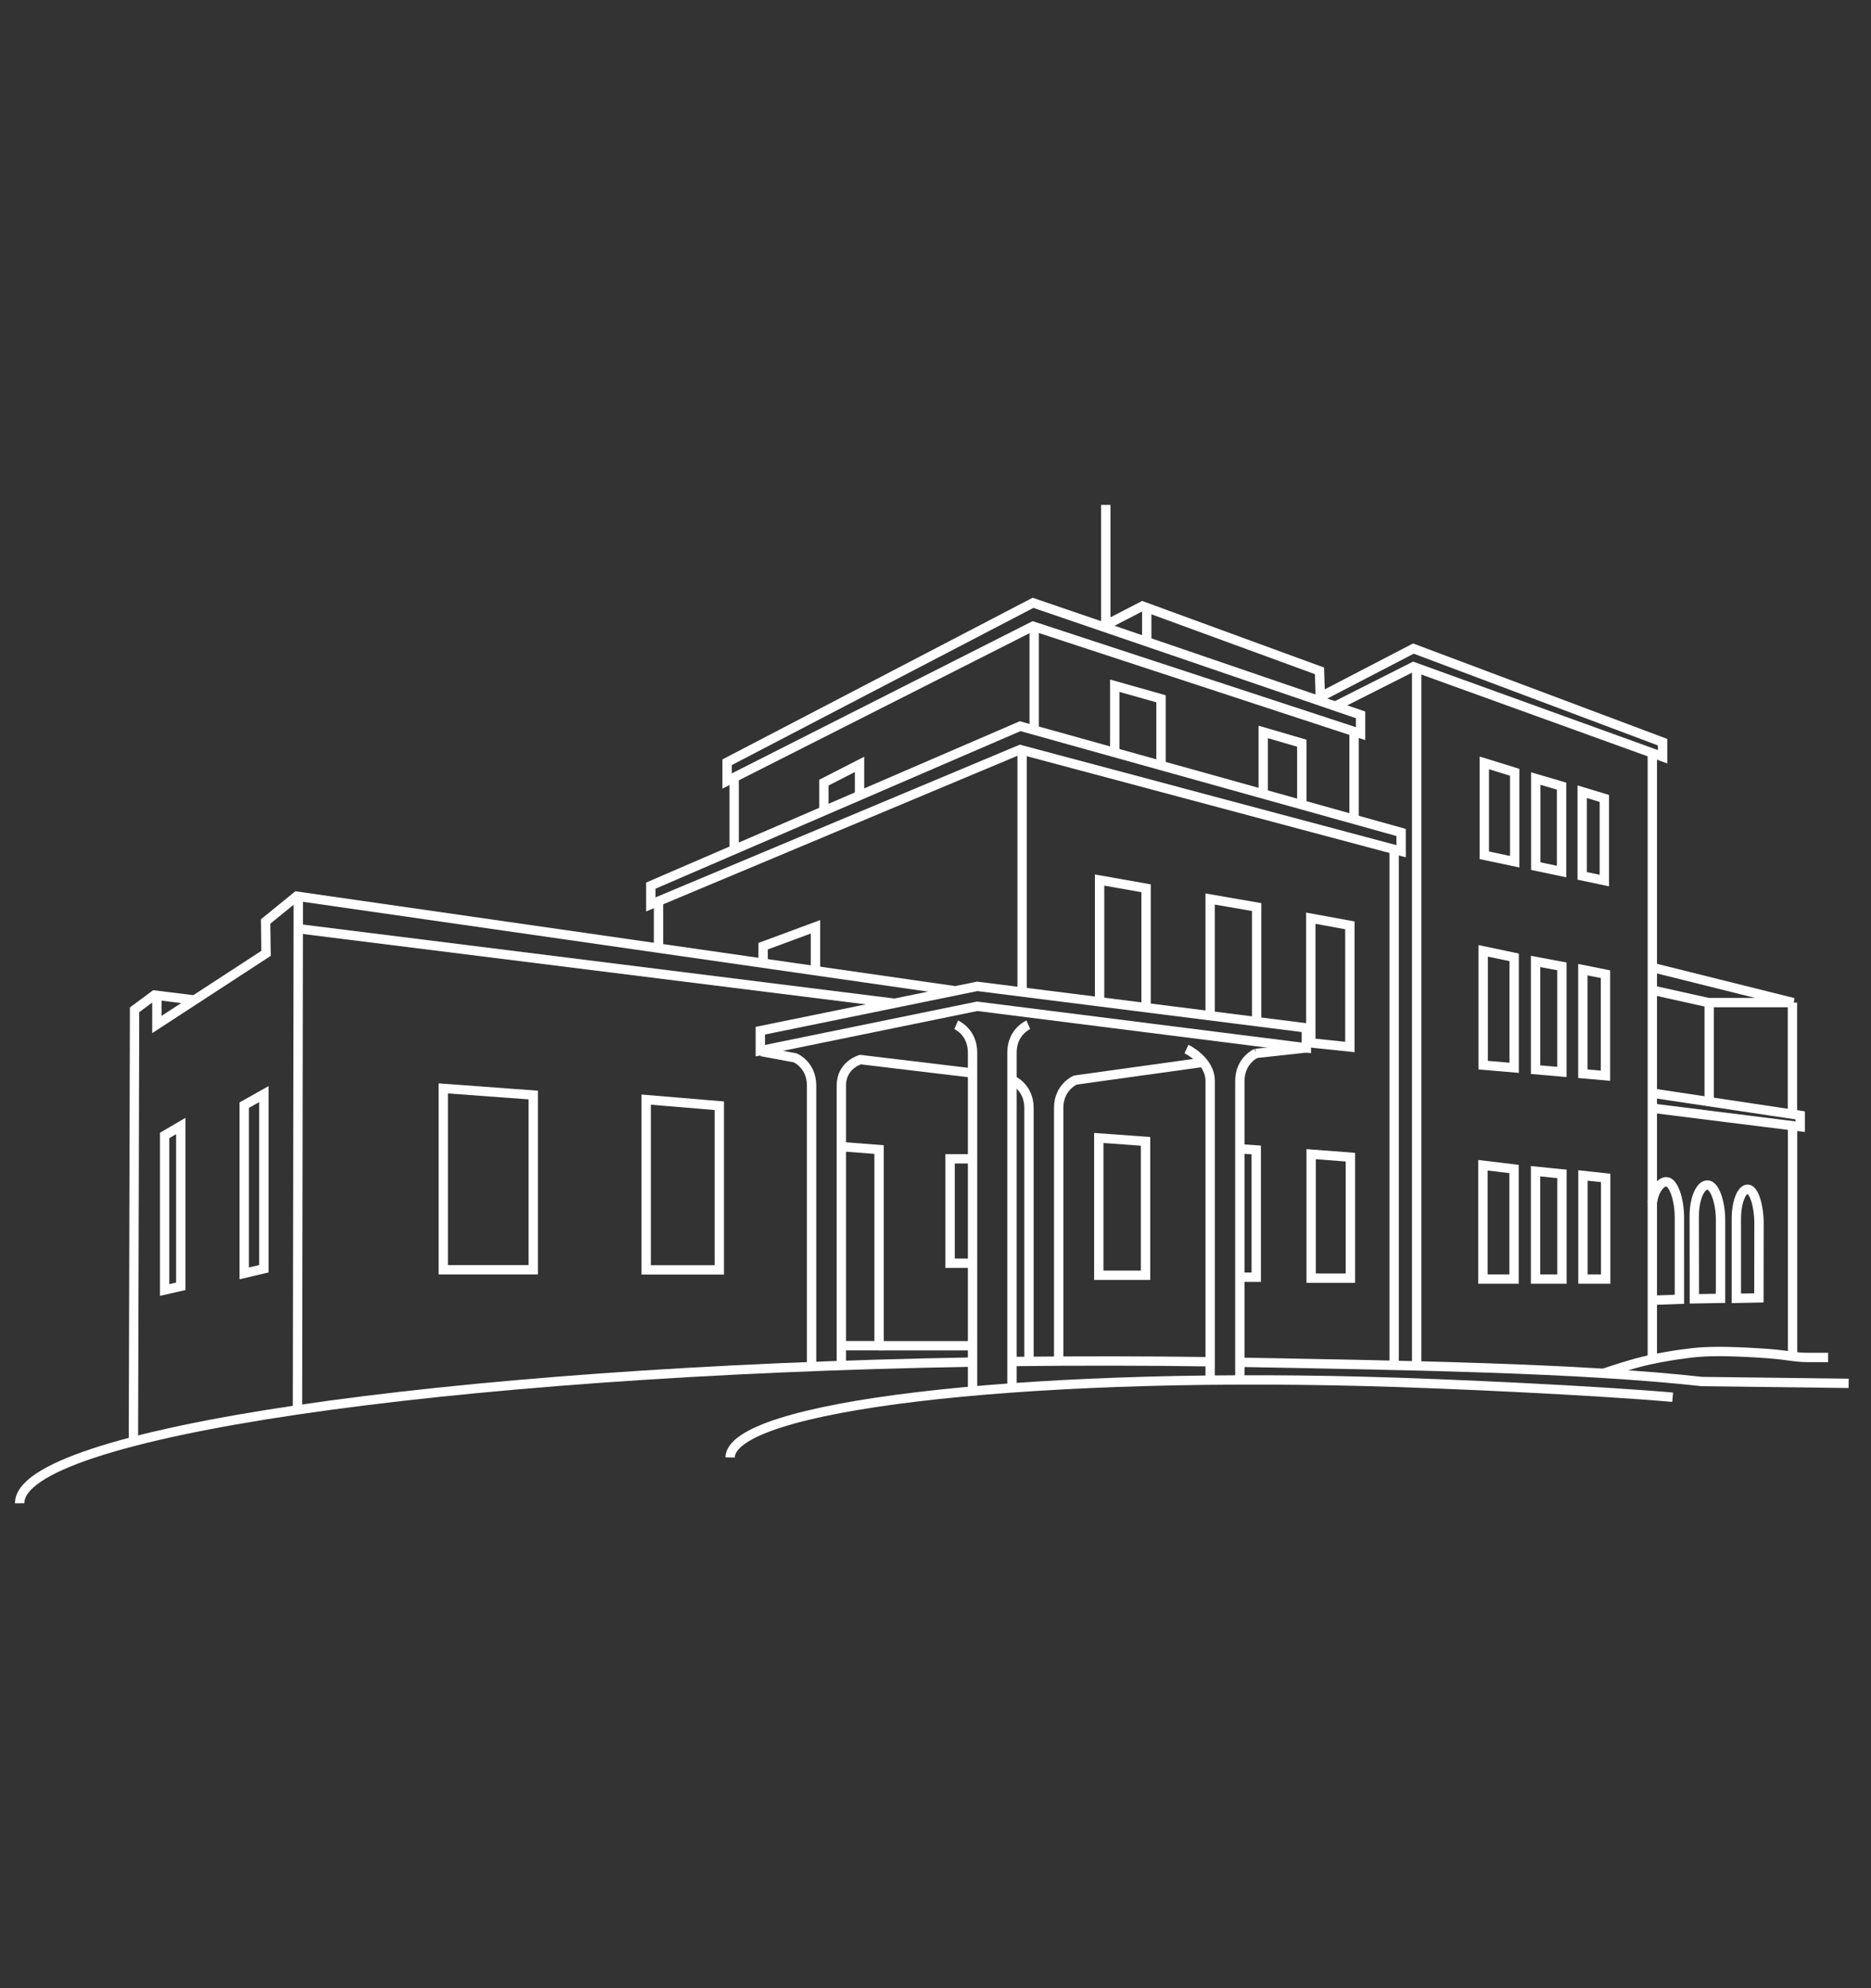 <?xml version="1.0" encoding="utf-8"?>
<!-- Generator: Adobe Illustrator 15.1.0, SVG Export Plug-In . SVG Version: 6.00 Build 0)  -->
<!DOCTYPE svg PUBLIC "-//W3C//DTD SVG 1.1//EN" "http://www.w3.org/Graphics/SVG/1.1/DTD/svg11.dtd">
<svg version="1.1" id="Ebene_1" xmlns="http://www.w3.org/2000/svg" xmlns:xlink="http://www.w3.org/1999/xlink" x="0px" y="0px"
	 width="80px" height="85px" viewBox="33.281 0 80 85" enable-background="new 33.281 0 80 85" xml:space="preserve">
<rect x="33.281" y="0" width="80" height="85" fill="#333333" stroke="none"/>
<g>
	<g>
		<path fill="none" stroke="#FFFFFF" stroke-width="0.4" d="M104.801,59.735c-3.197-0.279-9.509-0.584-13.197-0.678
			c-14.914-0.385-27.049,1.068-27.106,3.252"/>
		<path fill="none" stroke="#FFFFFF" stroke-width="0.4" d="M112.325,59.142l-6.277-0.078c-5.251-0.582-12.534-0.688-19.792-0.824"
			/>
		<path fill="none" stroke="#FFFFFF" stroke-width="0.4" d="M74.166,43.812c0,0,0.699,0.297,0.699,1.186v14.475"/>
		<path fill="none" stroke="#FFFFFF" stroke-width="0.4" d="M84.011,44.849c0,0,1.014,0.479,1.014,1.367v12.807"/>
		<path fill="none" stroke="#FFFFFF" stroke-width="0.4" d="M77.25,43.812c0,0-0.699,0.297-0.699,1.186v14.332"/>
		<path fill="none" stroke="#FFFFFF" stroke-width="0.4" d="M86.995,45.028c0,0-0.7,0.299-0.7,1.188v12.809"/>
		<line fill="none" stroke="#FFFFFF" stroke-width="0.4" x1="89.147" y1="44.8" x2="86.978" y2="45.036"/>
		<path fill="none" stroke="#FFFFFF" stroke-width="0.4" d="M74.713,45.856L70.071,45.3c0,0-0.816,0.223-0.816,1.111v11.98"/>
		<path fill="none" stroke="#FFFFFF" stroke-width="0.4" d="M85.032,58.218c-2.736-0.039-5.572-0.043-8.476-0.01"/>
		<path fill="none" stroke="#FFFFFF" stroke-width="0.4" d="M74.845,58.233c-22.653,0.389-40.76,3.053-40.722,6.035"/>
		<path fill="none" stroke="#FFFFFF" stroke-width="0.4" d="M67.983,58.433V46.411c0-0.889-0.699-1.184-0.699-1.184l-1.453-0.27"/>
		<path fill="none" stroke="#FFFFFF" stroke-width="0.4" d="M77.278,58.194V47.368c0-0.889-0.7-1.186-0.7-1.186"/>
		<polygon fill="none" stroke="#FFFFFF" stroke-width="0.4" points="65.791,44.919 75.065,43.021 89.138,44.8 89.138,43.946 
			75.065,42.169 65.791,44.065 		"/>
		<path fill="none" stroke="#FFFFFF" stroke-width="0.4" d="M84.781,45.407l-5.418,0.754l-0.116,0.021c0,0-0.699,0.297-0.699,1.186
			v10.785"/>
		<polyline fill="none" stroke="#FFFFFF" stroke-width="0.4" points="74.066,42.351 45.968,38.314 44.638,39.396 44.656,40.759 
			39.989,43.8 39.989,42.646 		"/>
		<line fill="none" stroke="#FFFFFF" stroke-width="0.4" x1="46.036" y1="38.452" x2="46.001" y2="60.249"/>
		<polygon fill="none" stroke="#FFFFFF" stroke-width="0.4" points="52.233,46.532 52.233,54.286 56.081,54.286 56.081,46.815 		"/>
		<polygon fill="none" stroke="#FFFFFF" stroke-width="0.4" points="60.91,47.011 60.91,54.29 64.037,54.29 64.037,47.274 		"/>
		<polygon fill="none" stroke="#FFFFFF" stroke-width="0.4" points="93.19,35.59 76.9,31.046 61.108,37.863 61.108,38.666 
			76.9,32.047 93.19,36.393 		"/>
		<polygon fill="none" stroke="#FFFFFF" stroke-width="0.4" points="91.456,30.562 77.451,25.772 64.37,32.588 64.37,33.39 
			77.451,26.771 91.456,31.365 		"/>
		<polyline fill="none" stroke="#FFFFFF" stroke-width="0.4" points="90.393,30.181 93.715,28.503 104.37,32.353 104.37,31.73 
			93.715,27.728 89.545,29.894 		"/>
		<polyline fill="none" stroke="#FFFFFF" stroke-width="0.4" points="89.738,29.855 89.698,28.68 82.13,25.91 80.426,26.791 		"/>
		<line fill="none" stroke="#FFFFFF" stroke-width="0.4" x1="64.672" y1="33.242" x2="64.672" y2="36.354"/>
		<line fill="none" stroke="#FFFFFF" stroke-width="0.4" x1="61.438" y1="38.477" x2="61.438" y2="40.503"/>
		<line fill="none" stroke="#FFFFFF" stroke-width="0.4" x1="76.985" y1="32.077" x2="76.985" y2="42.351"/>
		<line fill="none" stroke="#FFFFFF" stroke-width="0.4" x1="77.501" y1="26.82" x2="77.501" y2="31.167"/>
		<line fill="none" stroke="#FFFFFF" stroke-width="0.4" x1="91.178" y1="31.304" x2="91.178" y2="34.959"/>
		<line fill="none" stroke="#FFFFFF" stroke-width="0.4" x1="92.892" y1="36.324" x2="92.892" y2="58.353"/>
		<line fill="none" stroke="#FFFFFF" stroke-width="0.4" x1="82.313" y1="25.871" x2="82.313" y2="27.443"/>
		<polyline fill="none" stroke="#FFFFFF" stroke-width="0.4" points="38.986,61.493 39.035,43.171 39.885,42.542 41.58,42.751 		"/>
		<line fill="none" stroke="#FFFFFF" stroke-width="0.4" x1="71.565" y1="42.896" x2="45.968" y2="39.696"/>
		<line fill="none" stroke="#FFFFFF" stroke-width="0.4" x1="93.855" y1="28.639" x2="93.855" y2="58.433"/>
		<line fill="none" stroke="#FFFFFF" stroke-width="0.4" x1="103.931" y1="32.273" x2="103.931" y2="58.116"/>
		<polyline fill="none" stroke="#FFFFFF" stroke-width="0.4" points="69.309,49.026 70.868,49.146 70.868,57.532 69.269,57.532 		
			"/>
		<line fill="none" stroke="#FFFFFF" stroke-width="0.4" x1="70.868" y1="57.534" x2="74.865" y2="57.534"/>
		<polyline fill="none" stroke="#FFFFFF" stroke-width="0.4" points="74.826,49.542 73.905,49.542 73.905,54.007 74.826,54.007 		
			"/>
		<polyline fill="none" stroke="#FFFFFF" stroke-width="0.4" points="65.91,41.165 65.91,40.452 68.149,39.623 68.149,41.521 		"/>
		<polyline fill="none" stroke="#FFFFFF" stroke-width="0.4" points="68.509,34.645 68.509,33.459 70.033,32.679 70.033,33.972 		
			"/>
		<polygon fill="none" stroke="#FFFFFF" stroke-width="0.4" points="44.563,46.776 43.723,47.249 43.723,54.44 44.563,54.243 		"/>
		<polygon fill="none" stroke="#FFFFFF" stroke-width="0.4" points="41.01,48.14 40.32,48.544 40.32,55.151 41.01,54.993 		"/>
		<polygon fill="none" stroke="#FFFFFF" stroke-width="0.4" points="80.263,48.651 80.263,54.522 82.262,54.522 82.262,48.796 		"/>
		<polyline fill="none" stroke="#FFFFFF" stroke-width="0.4" points="86.233,54.604 86.995,54.604 86.995,49.163 86.348,49.118 		
			"/>
		<polygon fill="none" stroke="#FFFFFF" stroke-width="0.4" points="89.343,49.343 89.343,54.644 91.021,54.644 91.021,49.472 		"/>
		<polyline fill="none" stroke="#FFFFFF" stroke-width="0.4" points="82.285,43.136 82.285,37.976 80.297,37.624 80.297,42.798 		
			"/>
		<polyline fill="none" stroke="#FFFFFF" stroke-width="0.4" points="87.012,43.659 87.012,38.779 85.024,38.435 85.024,43.397 		
			"/>
		<polyline fill="none" stroke="#FFFFFF" stroke-width="0.4" points="82.923,32.668 82.923,29.875 80.945,29.316 80.945,32.156 		
			"/>
		<polyline fill="none" stroke="#FFFFFF" stroke-width="0.4" points="88.943,34.368 88.943,31.774 87.294,31.292 87.294,33.934 		
			"/>
		<polygon fill="none" stroke="#FFFFFF" stroke-width="0.4" points="89.328,39.255 89.328,44.587 90.998,44.761 90.998,39.561 		"/>
		<polygon fill="none" stroke="#FFFFFF" stroke-width="0.4" points="96.688,49.817 96.688,54.685 98.018,54.685 98.018,49.978 		"/>
		<polygon fill="none" stroke="#FFFFFF" stroke-width="0.4" points="98.938,50.073 98.938,54.685 100.066,54.685 100.066,50.187 		
			"/>
		<polygon fill="none" stroke="#FFFFFF" stroke-width="0.4" points="100.965,50.253 100.965,54.685 101.936,54.685 101.936,50.36 		
			"/>
		<polygon fill="none" stroke="#FFFFFF" stroke-width="0.4" points="96.699,40.651 96.699,45.538 98.023,45.651 98.023,40.929 		"/>
		<polygon fill="none" stroke="#FFFFFF" stroke-width="0.4" points="98.939,41.104 98.939,45.731 100.064,45.829 100.064,41.315 		
			"/>
		<polygon fill="none" stroke="#FFFFFF" stroke-width="0.4" points="100.961,41.456 100.961,45.905 101.927,45.989 101.927,41.649 
					"/>
		<polygon fill="none" stroke="#FFFFFF" stroke-width="0.4" points="96.747,32.615 96.747,36.566 98.046,36.84 98.046,33.017 		"/>
		<polygon fill="none" stroke="#FFFFFF" stroke-width="0.4" points="98.946,33.285 98.946,37.028 100.05,37.261 100.05,33.609 		"/>
		<polygon fill="none" stroke="#FFFFFF" stroke-width="0.4" points="100.932,33.848 100.932,37.446 101.879,37.646 101.879,34.135 
					"/>
		<polyline fill="none" stroke="#FFFFFF" stroke-width="0.4" points="103.931,46.735 110.254,47.685 110.254,48.169 103.908,47.376 
					"/>
		<line fill="none" stroke="#FFFFFF" stroke-width="0.4" x1="109.927" y1="48.12" x2="109.927" y2="57.958"/>
		<line fill="none" stroke="#FFFFFF" stroke-width="0.4" x1="109.922" y1="42.864" x2="109.922" y2="47.634"/>
		<line fill="none" stroke="#FFFFFF" stroke-width="0.4" x1="106.363" y1="42.864" x2="106.363" y2="47.101"/>
		<path fill="none" stroke="#FFFFFF" stroke-width="0.4" d="M101.851,58.71c0,0,0.759-0.26,1.4-0.436
			c0.719-0.197,1.677-0.357,2.357-0.434c0.68-0.08,1.52-0.08,2.839,0c1.319,0.076,1.479,0.195,2.159,0.195h0.84"/>
		<polyline fill="none" stroke="#FFFFFF" stroke-width="0.4" points="103.931,42.331 106.329,42.864 109.956,42.864 103.931,41.362 
					"/>
		<path fill="none" stroke="#FFFFFF" stroke-width="0.4" d="M106.848,52.146c0-0.732-0.248-1.484-0.56-1.484
			s-0.564,0.594-0.564,1.326s0.005,3.539,0.005,3.539l1.119-0.02V52.146z"/>
		<path fill="none" stroke="#FFFFFF" stroke-width="0.4" d="M108.492,52.271c0-0.703-0.215-1.43-0.482-1.43
			c-0.27,0-0.487,0.57-0.487,1.277v3.389l0.965-0.02L108.492,52.271z"/>
		<path fill="none" stroke="#FFFFFF" stroke-width="0.4" d="M103.965,55.587l1.124-0.039v-3.496c0-0.752-0.247-1.529-0.56-1.529
			c-0.25,0-0.524,0.363-0.599,0.906"/>
		<line fill="none" stroke="#FFFFFF" stroke-width="0.4" x1="80.562" y1="21.585" x2="80.562" y2="26.684"/>
	</g>
</g>
</svg>

